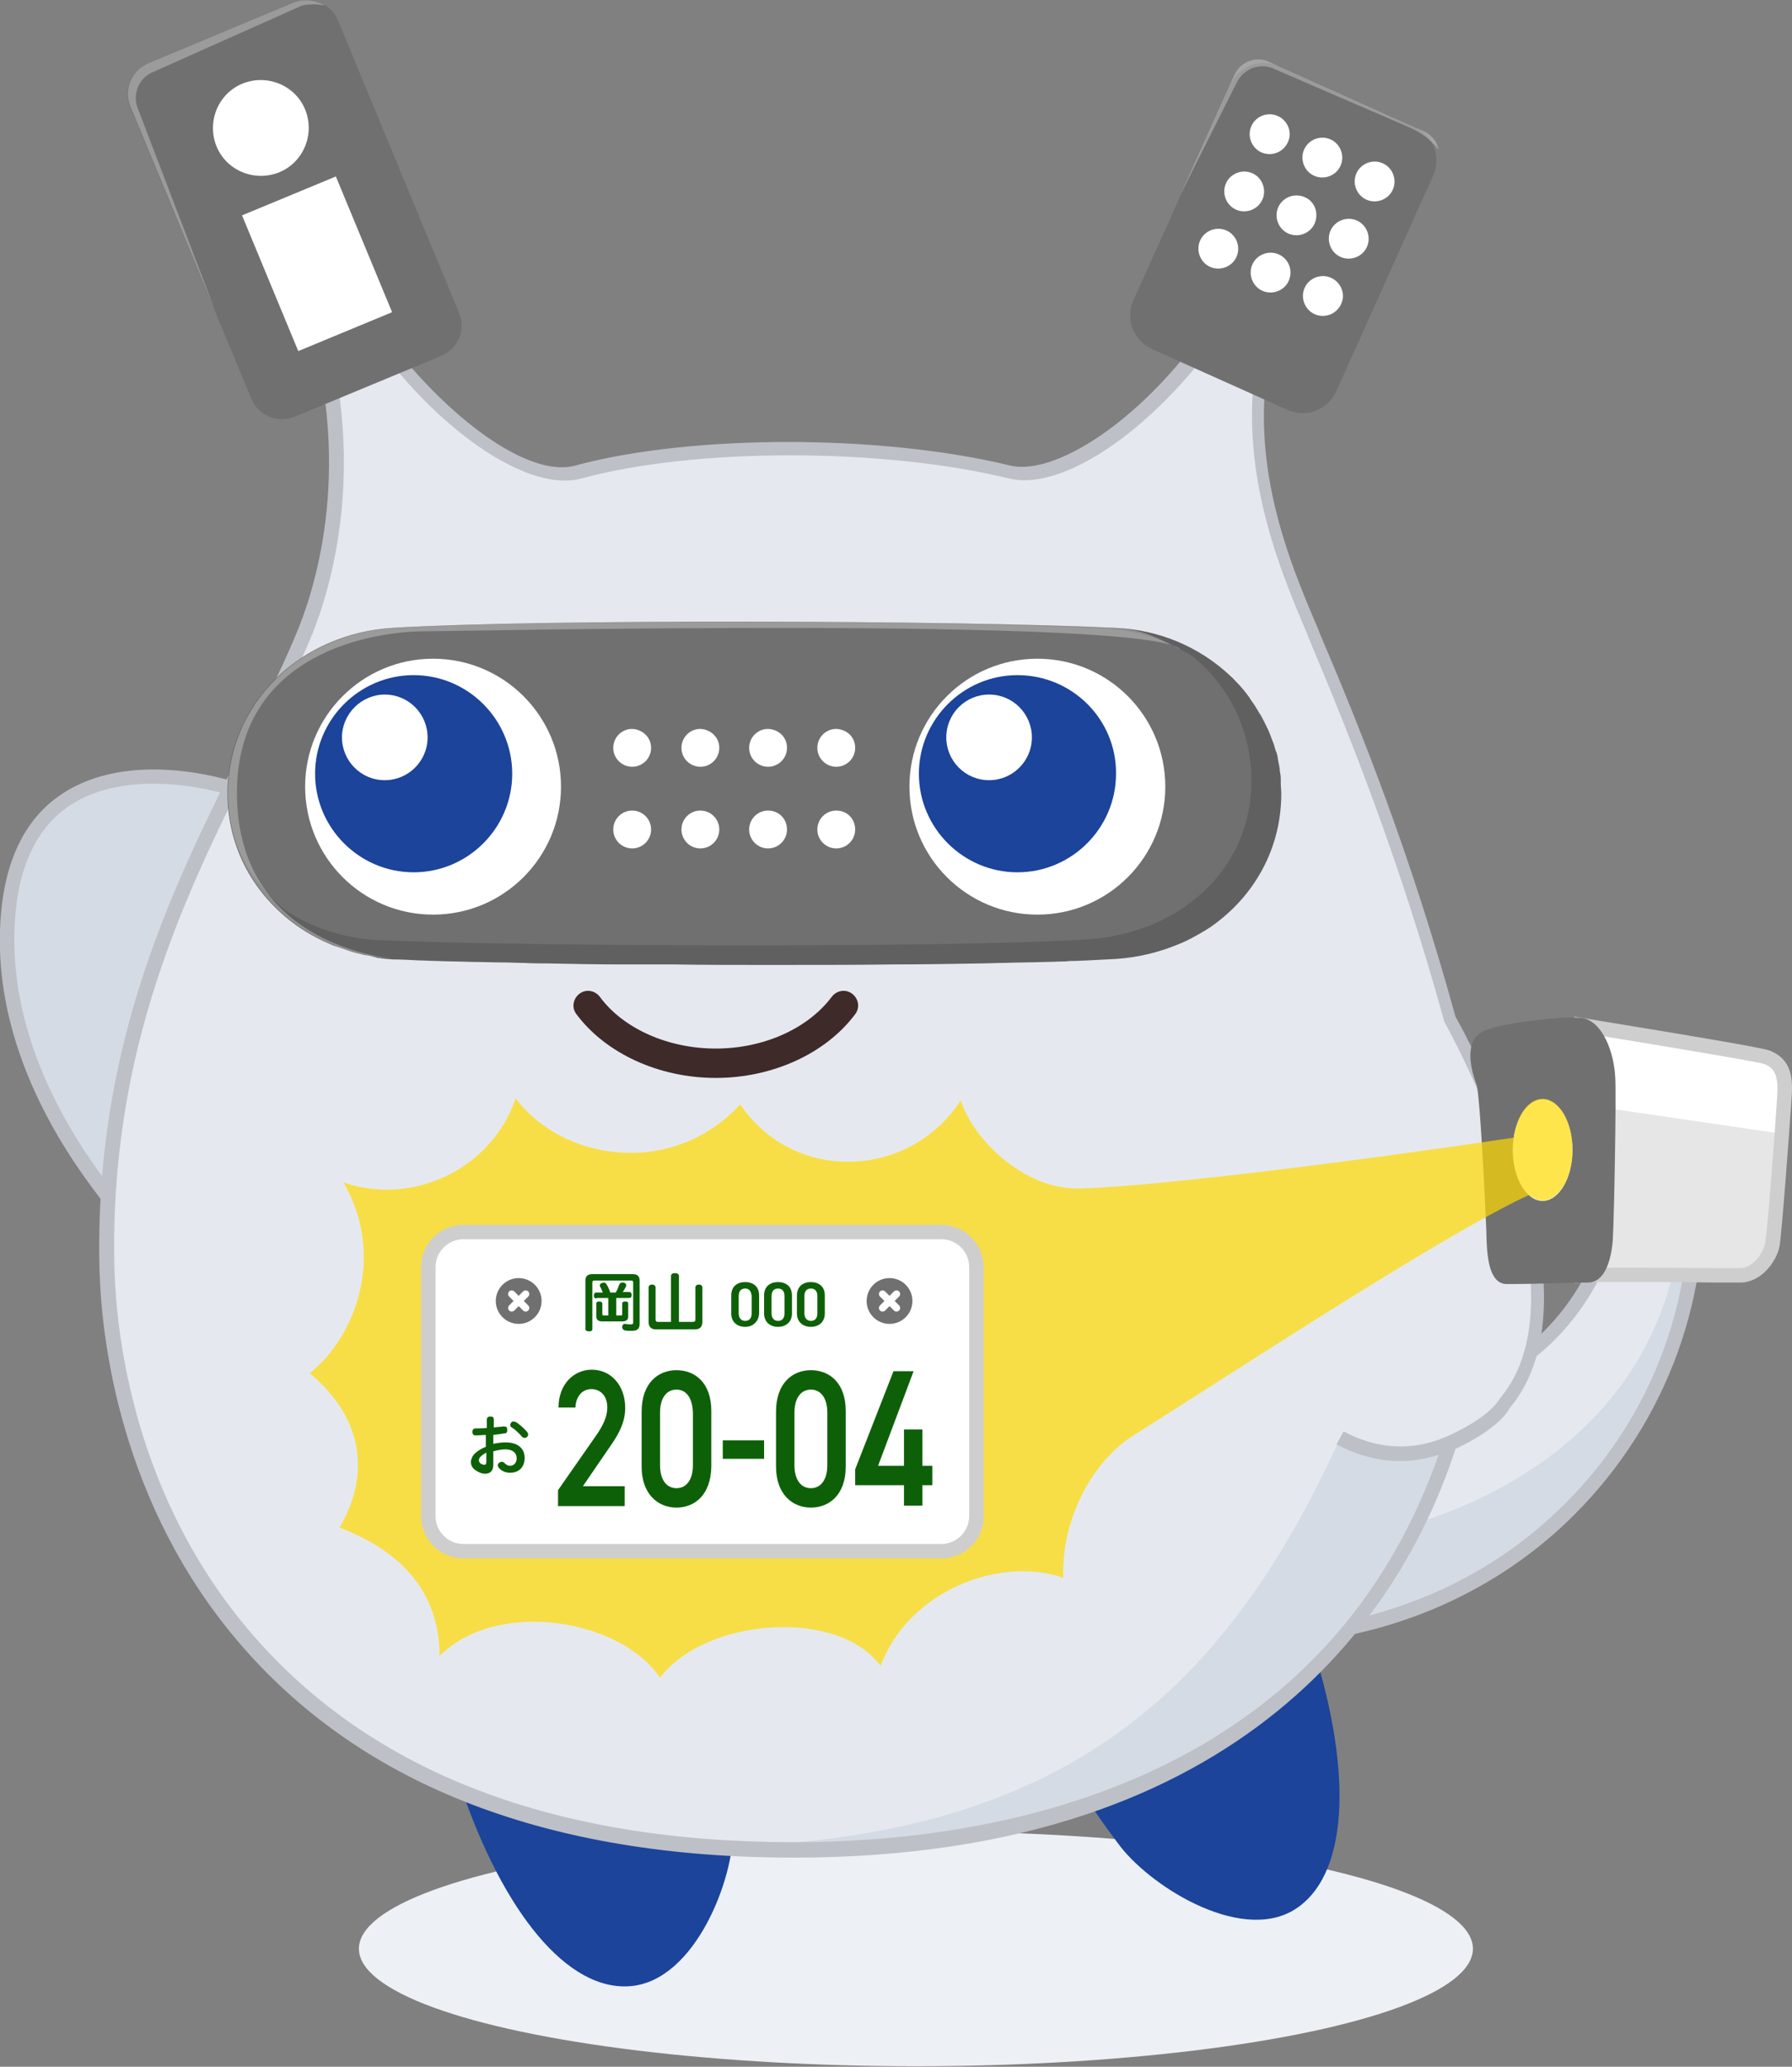 <?xml version="1.0" encoding="utf-8"?>
<!-- Generator: Adobe Illustrator 27.3.1, SVG Export Plug-In . SVG Version: 6.00 Build 0)  -->
<!DOCTYPE svg PUBLIC "-//W3C//DTD SVG 1.1//EN" "http://www.w3.org/Graphics/SVG/1.1/DTD/svg11.dtd">
<svg version="1.1" id="レイヤー_2" xmlns:x="http://ns.adobe.com/Extensibility/1.0/" xmlns:i="http://ns.adobe.com/AdobeIllustrator/10.0/" xmlns:graph="http://ns.adobe.com/Graphs/1.0/"
	 xmlns="http://www.w3.org/2000/svg" xmlns:xlink="http://www.w3.org/1999/xlink" x="0px" y="0px" viewBox="0 0 360 415.1"
	 style="enable-background:new 0 0 360 415.1;" xml:space="preserve">
<rect x="0" y="0" width="360" height="415.1" fill="#808080" stroke="none"/>
<style type="text/css">
	.st0{fill:#E5E9EF;}
	.st1{fill:#D5DBE5;}
	.st2{fill:#BDC0C6;}
	.st3{fill:#EDF0F4;}
	.st4{fill:#1B449A;}
	.st5{fill:#3F2A2A;}
	.st6{fill:#717071;}
	.st7{fill:#FFFFFF;}
	.st8{fill:#606060;}
	.st9{opacity:0.3;fill:#FFFFFF;}
	.st10{opacity:0.1;}
	.st11{fill:#CECECE;}
	.st12{opacity:0.7;fill:#FFDA01;}
	.st13{fill:#0E6008;}
	.st14{fill:none;stroke:#FFFFFF;stroke-width:1.456;stroke-linecap:round;stroke-linejoin:round;stroke-miterlimit:10;}
</style>
<path class="st0" d="M37,256.5c0,0-38.1-31.3-35.4-71.7s44.7-26.5,44.7-26.5L37,256.5z"/>
<path class="st1" d="M37,256.5c0,0-38.1-31.3-35.4-71.7s44.7-26.5,44.7-26.5L37,256.5z"/>
<g>
	<path class="st2" d="M38.1,259.3l-2.1-1.7c-0.4-0.3-38.6-32.2-35.9-72.9c0.8-11.8,4.9-20.3,12.3-25.2c13.7-9.2,33.5-2.8,34.3-2.6
		l1.1,0.4L38.1,259.3z M30.8,157.4c-5.5,0-11.7,1-16.8,4.4c-6.6,4.4-10.3,12.2-11,23c-2.2,33.7,24.9,61.3,32.7,68.6l9-94.1
		C42.5,158.7,37.1,157.4,30.8,157.4z"/>
</g>
<ellipse class="st3" cx="184" cy="391.4" rx="111.9" ry="23.6"/>
<g>
	<path class="st0" d="M261.5,282c40.3,3.8,59.8-15.5,65.1-46.6c2-11.4,13.6-8.2,14.1,2.6c2.1,51.6-42.2,100.4-109.3,89.7
		C198.6,322.3,234.1,279.4,261.5,282z"/>
	<path class="st1" d="M340.7,237.9c-0.1-3.2-1-5.5-2.1-7c0,11.1-1.4,20.7-3.6,28.8c-9.8,31.4-39.3,43-51.8,46.6
		c-2.3,0.7-4.3-1.6-3.4-3.8c5.4-13.5,6.2-21.2,6.2-21.2c-7.3,1.2-15.5,1.4-24.5,0.6c-27.5-2.6-63,40.4-30.1,45.7
		C298.6,338.4,342.9,289.5,340.7,237.9z"/>
	<path class="st2" d="M249.7,330.6c-6,0-12.2-0.5-18.5-1.5c-13.9-2.2-14.9-10.5-14.3-15.2c1.9-15.3,25.4-35.1,44.8-33.3
		c36.4,3.4,57.8-11.9,63.6-45.4c1.1-6.5,5-8.6,8.2-8.4c4,0.3,8.4,4.2,8.7,11.1c1.1,26.6-9.7,52-29.6,69.8
		C295.7,322.7,273.8,330.6,249.7,330.6z M259.2,283.3c-17.2,0-37.7,17.6-39.4,30.9c-1,8.2,5.9,11,11.9,12c30.4,4.9,58.5-2.5,79-20.7
		c19.3-17.1,29.7-41.7,28.6-67.5c-0.2-5.2-3.3-8.1-6-8.3c-2.6-0.2-4.5,2.1-5.2,6c-6,34.8-29.1,51.3-66.7,47.8l0,0
		C260.7,283.3,259.9,283.3,259.2,283.3z"/>
</g>
<path class="st4" d="M224.5,370.1c-35.9-47.8-17-67.5-1.6-83.2c12.3-12.6,32.6,17.8,41,44.4c7.9,25.1,7,45.8-4.1,52.4
	C248.7,390.2,230.4,378.4,224.5,370.1z"/>
<path class="st4" d="M147.3,367.1c-5.6-23-26.2-64.4-47.9-68.1c-17.4-2.9-15.8,33.6-6.8,60c8.5,25,21.4,41.1,34.2,39.9
	C139.7,397.7,147.5,377.3,147.3,367.1z"/>
<g>
	<path class="st0" d="M269.1,288.9c8.6,4.5,16.2,3.7,22.2,1c9.3-4.2,10.9-7.9,10.9-7.9c19.8-23.3-11-77.2-11-77.2
		c-8.4-30.5-17.8-54.8-27.4-77.3c-6.4-14.9-16-37.4-8.5-63.2c2.1-7.1-3.9-10-8.3-2.8c-13.5,21.8-33.6,36.1-44.4,33.4
		c-26.4-6.4-64.4-6-86.6,0c-10.7,2.9-30.9-11.7-44.4-33.4c-4.4-7.2-10.4-4.3-8.3,2.8c7.5,25.8,3.6,49.1-2.8,64
		c-14.3,33.4-40.8,69.2-39.2,126.9c1.2,43.1,28.1,116.4,138,116.4c83.8,0,119.4-42.7,132-82.1"/>
	<path class="st1" d="M291.4,289.9c-12.7,39.3-48.3,81.8-131.9,81.8c-6.1,0-11.8-0.2-17.4-0.7c69-1.2,102.7-28.5,127.1-82.1
		C269.1,288.9,281.8,296.1,291.4,289.9z"/>
	<path class="st2" d="M159.4,373.1c-49,0-86.3-14.3-110.8-42.5c-24.7-28.4-28.2-62.1-28.6-75.3c-1.2-45.3,14.6-76.9,28.5-104.8
		c3.9-7.9,7.7-15.3,10.8-22.7c3.8-8.8,11.6-32.7,2.7-63.1c-1.3-4.5,0.3-7.5,2.4-8.5c2.1-0.9,5.6-0.3,8.5,4.5
		c11.1,18,31.4,35.9,42.7,32.8c23.2-6.3,61.5-6.3,87.3,0c9.4,2.3,28.9-10.3,42.8-32.8c3-4.8,6.4-5.4,8.5-4.5c2.2,1,3.7,3.9,2.4,8.5
		c-7.4,25.2,2.1,47.4,8.4,62.1l0,0.1c8.5,19.9,18.4,44.7,27.4,77.3c2.2,3.9,30.5,55.1,10.9,78.6c-0.5,1-2.8,4.4-10.9,8.2
		C282.3,322.1,251.3,373.1,159.4,373.1z M66.3,58.8c-0.2,0-0.4,0-0.6,0.1c-1,0.4-1.6,2.2-0.8,5c9.1,31.3,1.1,55.9-2.8,65
		c-3.2,7.4-6.9,14.9-10.9,22.8c-13.8,27.6-29.4,58.9-28.2,103.4c0.4,12.8,3.8,45.7,27.9,73.4c24,27.6,60.5,41.5,108.6,41.5
		c38.4,0,105.8-10.2,129.5-77.8c-6.8,2.2-13.7,1.5-20.5-2.1l1.4-2.6c7,3.7,14.1,4,21,0.9c8.4-3.8,10.2-7.2,10.2-7.2l0.2-0.3
		c18.9-22.3-10.8-75-11.1-75.6l-0.1-0.3c-9-32.5-18.9-57.2-27.3-77.1l0-0.1c-6.4-15.1-16.1-37.8-8.5-64.1c0.8-2.8,0.2-4.5-0.8-5
		c-1.1-0.5-3,0.4-4.9,3.3c-13.4,21.7-34,37-45.9,34.1c-25.4-6.2-63.1-6.2-85.9,0c-11.7,3.2-32.4-12.1-46-34.1
		C69,59.8,67.4,58.8,66.3,58.8z"/>
</g>
<g>
	<path class="st5" d="M143.8,216.5c-11.4,0-22.1-4.9-28-12.8c-1-1.3-0.7-3.1,0.6-4.1c1.3-1,3.1-0.7,4.1,0.6
		c4.7,6.4,13.7,10.4,23.3,10.4s18.5-4,23.3-10.4c1-1.3,2.8-1.6,4.1-0.6c1.3,1,1.6,2.8,0.6,4.1C165.9,211.6,155.2,216.5,143.8,216.5z
		"/>
</g>
<path class="st6" d="M88.6,71.5L59.2,83.7c-3.4,1.4-7.3-0.2-8.7-3.6L26.1,21.4c-1.4-3.4,0.2-7.3,3.6-8.7L59.2,0.5
	c3.4-1.4,7.3,0.2,8.7,3.6l24.3,58.7C93.7,66.2,92,70.1,88.6,71.5z"/>
<rect x="53.5" y="38.2" transform="matrix(0.924 -0.383 0.383 0.924 -15.444 28.451)" class="st7" width="20.4" height="29.5"/>
<path class="st7" d="M61.3,22c2,4.9-0.3,10.6-5.2,12.6c-4.9,2-10.6-0.3-12.6-5.2c-2-4.9,0.3-10.6,5.2-12.6S59.3,17.1,61.3,22z"/>
<path class="st6" d="M258.6,82.3l-27.2-12.2c-3.7-1.7-5.4-6-3.7-9.8L247.2,17c1.7-3.7,6-5.4,9.8-3.7l27.2,12.2
	c3.7,1.7,5.4,6,3.7,9.8l-19.5,43.4C266.6,82.4,262.3,84,258.6,82.3z"/>
<g>
	<path class="st7" d="M258.7,28.6c-0.9,2-3.3,2.9-5.3,2c-2-0.9-2.9-3.3-2-5.3c0.9-2,3.3-2.9,5.3-2C258.7,24.2,259.7,26.6,258.7,28.6
		z"/>
	<path class="st7" d="M253.6,40.1c-0.9,2-3.3,2.9-5.3,2c-2-0.9-2.9-3.3-2-5.3c0.9-2,3.3-2.9,5.3-2C253.6,35.7,254.5,38.1,253.6,40.1
		z"/>
	<path class="st7" d="M248.4,51.6c-0.9,2-3.3,2.9-5.3,2c-2-0.9-2.9-3.3-2-5.3c0.9-2,3.3-2.9,5.3-2C248.4,47.2,249.3,49.6,248.4,51.6
		z"/>
	<path class="st7" d="M269.3,33.3c-0.9,2-3.3,2.9-5.3,2c-2-0.9-2.9-3.3-2-5.3c0.9-2,3.3-2.9,5.3-2C269.3,28.9,270.2,31.3,269.3,33.3
		z"/>
	<path class="st7" d="M264.1,44.9c-0.9,2-3.3,2.9-5.3,2c-2-0.9-2.9-3.3-2-5.3c0.9-2,3.3-2.9,5.3-2C264.1,40.4,265,42.8,264.1,44.9z"
		/>
	<path class="st7" d="M258.9,56.4c-0.9,2-3.3,2.9-5.3,2c-2-0.9-2.9-3.3-2-5.3c0.9-2,3.3-2.9,5.3-2C258.9,52,259.8,54.3,258.9,56.4z"
		/>
	<path class="st7" d="M279.8,38.1c-0.9,2-3.3,2.9-5.3,2s-2.9-3.3-2-5.3c0.9-2,3.3-2.9,5.3-2C279.8,33.7,280.7,36.1,279.8,38.1z"/>
	<path class="st7" d="M274.6,49.6c-0.9,2-3.3,2.9-5.3,2c-2-0.9-2.9-3.3-2-5.3c0.9-2,3.3-2.9,5.3-2S275.5,47.6,274.6,49.6z"/>
	<path class="st7" d="M269.4,61.1c-0.9,2-3.3,2.9-5.3,2c-2-0.9-2.9-3.3-2-5.3c0.9-2,3.3-2.9,5.3-2C269.4,56.7,270.4,59.1,269.4,61.1
		z"/>
</g>
<path class="st8" d="M73.2,191.8c-0.1,0-0.3-0.1-0.4-0.1c-0.9-0.2-1.7-0.4-2.6-0.7c-0.1,0-0.2-0.1-0.3-0.1c-0.9-0.3-1.7-0.6-2.6-0.9
	c0,0-0.1,0-0.1,0c-2.7-1.1-5.2-2.4-7.6-4.1c0,0,0,0,0,0c-8.4-6-13.9-15.4-13.9-26.6c0-18.3,14.9-32.1,33.2-33.2
	c29.9-1.8,114-1.5,145.2,0c8.9,0.4,16.9,3.9,22.9,9.5c0,0,0.1,0.1,0.1,0.1c0.5,0.4,0.9,0.9,1.4,1.4c0,0,0,0,0,0
	c0.9,0.9,1.7,1.9,2.5,3c0.1,0.1,0.1,0.1,0.1,0.2c0.3,0.4,0.6,0.9,0.9,1.3c0.1,0.1,0.1,0.2,0.2,0.3c0.3,0.5,0.6,1,0.9,1.5
	c0,0,0,0.1,0.1,0.1c0.3,0.6,0.6,1.1,0.9,1.7c0,0.1,0,0.1,0.1,0.2c0.2,0.5,0.5,1,0.7,1.5c0.1,0.2,0.1,0.3,0.2,0.5
	c0.2,0.4,0.3,0.9,0.5,1.3c0.1,0.2,0.1,0.3,0.2,0.5c0.2,0.5,0.3,1.1,0.5,1.6c0,0.1,0,0.1,0.1,0.2c0.2,0.6,0.3,1.2,0.4,1.9
	c0,0.2,0.1,0.3,0.1,0.5c0.1,0.5,0.2,0.9,0.2,1.4c0,0.2,0.1,0.4,0.1,0.6c0.1,0.5,0.1,0.9,0.1,1.4c0,0.2,0,0.4,0,0.6
	c0,0.7,0.1,1.3,0.1,2c0,10.3-4.7,19.2-12.1,25.2c-1.2,1-2.5,1.9-3.9,2.7c-1.4,0.8-2.8,1.6-4.3,2.2c-4,1.7-8.3,2.8-12.9,3.1
	c-2.4,0.1-5.1,0.3-8.2,0.4c-0.6,0-1.2,0-1.9,0.1c-1.3,0-2.6,0.1-3.9,0.1c-2.7,0.1-5.6,0.1-8.6,0.2c-1.5,0-3.1,0.1-4.7,0.1
	c-5.5,0.1-11.5,0.2-17.6,0.2c-7,0.1-14.3,0.1-21.7,0.1c-0.9,0-1.8,0-2.8,0s-1.8,0-2.8,0c-5.5,0-11,0-16.4-0.1c-0.9,0-1.8,0-2.7,0
	c-1.8,0-3.6,0-5.3,0c-0.9,0-1.7,0-2.6,0c-5.2,0-10.2-0.1-15-0.2c-1.6,0-3.1,0-4.6-0.1c-1.5,0-3-0.1-4.4-0.1c-2.2,0-4.2-0.1-6.2-0.1
	c-2.6-0.1-5.1-0.1-7.3-0.2c-1.1,0-2.2-0.1-3.2-0.1c-2-0.1-3.8-0.2-5.3-0.2c-1-0.1-1.9-0.1-2.8-0.3c-0.1,0-0.2,0-0.3,0
	C74.9,192.1,74.1,191.9,73.2,191.8z"/>
<path class="st6" d="M218.2,188.7c18.3-1.1,33.2-13.6,33.2-31.9c0-10.1-4.5-18.9-11.6-24.8c-5.2-3.4-11.5-5.5-18.2-5.8
	c-31.1-1.5-112.7-1.8-142.6,0c-18.3,1.1-33.2,14.9-33.2,33.2c0,10.1,4.5,17.5,11.6,23.5c5.2,3.4,11.5,5.5,18.2,5.9
	C100.1,190,187.5,190.5,218.2,188.7z"/>
<path class="st7" d="M234.1,158c0,14.2-11.5,25.7-25.7,25.7c-14.2,0-25.7-11.5-25.7-25.7c0-14.2,11.5-25.7,25.7-25.7
	C222.6,132.3,234.1,143.8,234.1,158z"/>
<path class="st4" d="M204.4,135.6c-10.9,0-19.8,8.9-19.8,19.8c0,10.9,8.9,19.8,19.8,19.8c10.9,0,19.8-8.9,19.8-19.8
	C224.3,144.5,215.4,135.6,204.4,135.6z"/>
<circle class="st7" cx="87" cy="158" r="25.7"/>
<path class="st4" d="M83.1,135.6c-10.9,0-19.8,8.9-19.8,19.8c0,10.9,8.9,19.8,19.8,19.8s19.8-8.9,19.8-19.8
	C102.9,144.5,94,135.6,83.1,135.6z"/>
<path class="st7" d="M68.7,148.1c0,4.7,3.8,8.6,8.6,8.6c4.7,0,8.6-3.8,8.6-8.6c0-4.7-3.8-8.6-8.6-8.6
	C72.6,139.5,68.7,143.4,68.7,148.1z"/>
<path class="st7" d="M190.1,148.1c0,4.7,3.8,8.6,8.6,8.6c4.7,0,8.6-3.8,8.6-8.6c0-4.7-3.8-8.6-8.6-8.6
	C193.9,139.5,190.1,143.4,190.1,148.1z"/>
<g>
	<path class="st7" d="M130.8,150.2c0,2.1-1.7,3.8-3.8,3.8c-2.1,0-3.8-1.7-3.8-3.8c0-2.1,1.7-3.8,3.8-3.8
		C129.1,146.5,130.8,148.1,130.8,150.2z"/>
	<path class="st7" d="M130.8,166.6c0,2.1-1.7,3.8-3.8,3.8c-2.1,0-3.8-1.7-3.8-3.8c0-2.1,1.7-3.8,3.8-3.8
		C129.1,162.8,130.8,164.5,130.8,166.6z"/>
	<path class="st7" d="M144.5,150.2c0,2.1-1.7,3.8-3.8,3.8c-2.1,0-3.8-1.7-3.8-3.8c0-2.1,1.7-3.8,3.8-3.8
		C142.8,146.5,144.5,148.1,144.5,150.2z"/>
	<path class="st7" d="M144.5,166.6c0,2.1-1.7,3.8-3.8,3.8c-2.1,0-3.8-1.7-3.8-3.8c0-2.1,1.7-3.8,3.8-3.8
		C142.8,162.8,144.5,164.5,144.5,166.6z"/>
	<path class="st7" d="M158.1,150.2c0,2.1-1.7,3.8-3.8,3.8c-2.1,0-3.8-1.7-3.8-3.8c0-2.1,1.7-3.8,3.8-3.8
		C156.5,146.5,158.1,148.1,158.1,150.2z"/>
	<path class="st7" d="M158.1,166.6c0,2.1-1.7,3.8-3.8,3.8c-2.1,0-3.8-1.7-3.8-3.8c0-2.1,1.7-3.8,3.8-3.8
		C156.5,162.8,158.1,164.5,158.1,166.6z"/>
	<path class="st7" d="M171.8,150.2c0,2.1-1.7,3.8-3.8,3.8c-2.1,0-3.8-1.7-3.8-3.8c0-2.1,1.7-3.8,3.8-3.8
		C170.2,146.5,171.8,148.1,171.8,150.2z"/>
	<path class="st7" d="M171.8,166.6c0,2.1-1.7,3.8-3.8,3.8c-2.1,0-3.8-1.7-3.8-3.8c0-2.1,1.7-3.8,3.8-3.8
		C170.2,162.8,171.8,164.5,171.8,166.6z"/>
</g>
<path class="st9" d="M47.6,159.3c0-28.4,27.7-32.5,37.7-32.5c6,0,145-3,151.8,3.6c-4.4-2.2-7.6-4-12.9-4.3
	c-31.1-1.5-115.3-1.8-145.2,0c-18.3,1.1-33.2,14.9-33.2,33.2c0,18.3,14.9,32.2,33.2,33.2C79,192.5,47.6,190.4,47.6,159.3z"/>
<path class="st9" d="M30.9,14.4L60.7,1.1c0,0,1.9-0.5,4.6,0c-1.8-1.1-4.1-1.4-6.2-0.6L29.8,12.7c-3.4,1.4-5,5.3-3.6,8.7l17.1,41.2
	L27.7,21.8C26.5,18.8,28,15.5,30.9,14.4z"/>
<path class="st9" d="M286.1,26.4l-31.2-14c-2.6-1.2-5.7,0-6.9,2.6l-10.8,24l11.3-22.5c1.4-2.8,4.8-4,7.6-2.6l27.3,11.8
	c2.2,1,4.2,2.5,5.6,4.4C288.8,28.6,287.7,27.2,286.1,26.4z"/>
<g>
	<path class="st7" d="M317.7,206c8.1,1.3,35.7,5.8,37.2,6.4c3.5,1.3,3.8,4.3,3.5,8.3c-0.3,4-1.9,26.6-2.4,29.3
		c-0.5,2.7-3.2,6.2-6.4,6.2c-3.2,0-24.7,0-31.1,0.3L317.7,206z"/>
	<path class="st10" d="M321.7,222.4l36.2,5.3c0,0,0.4,26-6.9,28.5l-30.2-0.7L321.7,222.4z"/>
	<g>
		<path class="st11" d="M316.3,257.7v-53.5l6.7,1.1c19.6,3.2,31.2,5.2,32.5,5.7c4.6,1.8,4.7,5.8,4.4,9.8c-0.2,3.2-1.9,26.6-2.4,29.5
			c-0.6,3.1-3.7,7.3-7.9,7.3c-0.7,0-2.4,0-4.6,0c-7.8-0.1-22.3-0.2-27.2,0L316.3,257.7z M328.2,254.6c5.8,0,12.5,0.1,16.9,0.1
			c2.2,0,3.8,0,4.5,0c2.5,0,4.6-3,5-5c0.5-2.4,2-22.9,2.4-29.1c0.3-4.4-0.3-6-2.6-6.9c-1.5-0.5-22-3.9-31.9-5.5l-3.4-0.6v47
			C321.4,254.6,324.7,254.6,328.2,254.6z"/>
	</g>
</g>
<g>
	<path class="st6" d="M298.1,217.8c-1.2-3.2-2.2-7.5,0.2-9.1c2.4-1.6,16.5-3.2,19.4-2.7c2.9,0.5,5.1,5.6,5.3,10.7
		c0.1,3.5-0.2,26.9-0.5,32.2c-0.1,2.4-1,7.3-3.6,7.3c-2.6,0-14.5,0.3-16.2,0.3c-1.7,0-2.4-3-2.6-6.2
		C300,247.1,299,221.8,298.1,217.8z"/>
	<path class="st6" d="M302.7,257.9c-2.4,0-3.7-2.5-4-7.6c0-0.5-0.1-1.6-0.1-3c-0.3-7-1.2-25.6-1.9-29.2c-2-5.4-1.7-9.1,0.8-10.7
		c2.8-1.9,17.3-3.5,20.5-2.9c3.9,0.7,6.3,6.8,6.5,12.1c0.2,3.6-0.2,27.2-0.5,32.4c-0.1,1.4-0.7,8.6-5,8.6c-1.4,0-5.7,0.1-9.5,0.2
		C306.3,257.9,303.5,257.9,302.7,257.9z M316,207.3c-4.5,0-15.2,1.4-16.9,2.6c-1.2,0.8-1,3.6,0.4,7.4l0.1,0.2
		c0.7,3.1,1.4,17.5,1.9,29.7c0.1,1.4,0.1,2.5,0.1,3c0.2,3.5,0.9,4.7,1.1,4.8c0.7,0,3.6-0.1,6.7-0.1c3.8-0.1,8.1-0.2,9.5-0.2
		c0.9,0,2-2.9,2.1-5.9c0.3-5.1,0.7-28.5,0.5-32.1c-0.2-5-2.3-9-4.1-9.4C317.1,207.3,316.6,207.3,316,207.3z"/>
</g>
<path class="st7" d="M315.9,231c0,5.6-2.7,10.2-6,10.2c-3.3,0-6-4.6-6-10.2c0-5.6,2.7-10.2,6-10.2
	C313.2,220.8,315.9,225.3,315.9,231z"/>
<path class="st12" d="M62.2,275.8c9.3-7.3,15.3-23.8,6.8-38.3c14.1,4.8,29.8-2.8,34.6-16.9c9.3,12.5,31.4,16.1,45.1,1.2
	c10.9,16.1,34.2,14.9,44.3-0.8c2.8,8.5,13.3,18,23.8,17.7c15.9-0.4,57.1-5.7,87.3-10.2c0.6-4.5,3-7.8,5.8-7.8c3.3,0,6,4.6,6,10.2
	c0,5.6-2.7,10.2-6,10.2c-1,0-1.9-0.4-2.7-1.1c-17.1,7.8-59.6,35.8-79.5,48.3c-8.3,5.2-14.5,16.9-14.1,28.6
	c-12.5-4.4-31,2.4-36.7,17.7c-8.5-11.7-35.3-9.7-44.3,2.4c-7.7-11.7-32.6-16.1-44.3-4.4c0-12.5-7.3-20.9-20.1-25.8
	C74.2,296.7,73.4,285.1,62.2,275.8z"/>
<g>
	<path class="st7" d="M189.1,311.6h-96c-3.9,0-7.1-3.2-7.1-7.1v-50c0-3.9,3.2-7.1,7.1-7.1h96c3.9,0,7.1,3.2,7.1,7.1v50
		C196.2,308.4,193,311.6,189.1,311.6z"/>
	<path class="st11" d="M189.1,313h-96c-4.7,0-8.5-3.8-8.5-8.5v-50c0-4.7,3.8-8.5,8.5-8.5h96c4.7,0,8.5,3.8,8.5,8.5v50
		C197.7,309.2,193.8,313,189.1,313z M93.1,248.9c-3.1,0-5.6,2.5-5.6,5.6v50c0,3.1,2.5,5.6,5.6,5.6h96c3.1,0,5.6-2.5,5.6-5.6v-50
		c0-3.1-2.5-5.6-5.6-5.6H93.1z"/>
</g>
<g>
	<g>
		<path class="st13" d="M125.5,302.5h-13.4v-3.2l7.6-10.9c1.4-2,2.3-3.8,2.3-5.7c0-2.5-1.5-3.7-3.2-3.7c-1.7,0-3.1,1.3-3.2,3.7h-3.4
			c0-4.6,3-7.6,6.7-7.6c3.8,0,6.7,3.1,6.7,7.7c0,3.4-1.9,6.1-3.3,8.1l-5.2,7.6h8.4V302.5z"/>
		<path class="st13" d="M135.9,302.8c-3.7,0-7-2.7-7-8.2v-11.1c0-5.7,3.3-8.3,7-8.3c3.7,0,7,2.5,7,8.2v11.2
			C142.8,300.2,139.6,302.8,135.9,302.8z M135.9,279.1c-2,0-3.3,1.7-3.3,4.6v10.6c0,2.9,1.3,4.6,3.3,4.6c2,0,3.3-1.7,3.3-4.6v-10.6
			C139.1,280.8,137.9,279.1,135.9,279.1z"/>
		<path class="st13" d="M145.2,289.3h8.3v3.7h-8.3V289.3z"/>
		<path class="st13" d="M162.9,302.8c-3.7,0-7-2.7-7-8.2v-11.1c0-5.7,3.3-8.3,7-8.3c3.7,0,7,2.5,7,8.2v11.2
			C169.9,300.2,166.6,302.8,162.9,302.8z M162.9,279.1c-2,0-3.3,1.7-3.3,4.6v10.6c0,2.9,1.3,4.6,3.3,4.6c2,0,3.3-1.7,3.3-4.6v-10.6
			C166.2,280.8,164.9,279.1,162.9,279.1z"/>
		<path class="st13" d="M183.5,275.5l-7.1,18.9h5.2v-7.3h3.7v7.3h2v3.9h-2v4.1h-3.7v-4.1h-9.8v-3.2l7.7-19.7H183.5z"/>
	</g>
	<g>
		<g>
			<path class="st13" d="M97.8,288.2c-0.7,0-1.6,0.1-2.3,0.1c-0.4,0-0.6-0.3-0.6-0.7c0-0.4,0.2-0.7,0.6-0.7c0.6,0,1.5,0,2.3-0.1
				v-1.7c0-0.4,0.3-0.6,0.7-0.6c0.5,0,0.7,0.2,0.7,0.6v1.6c0.7-0.1,1.4-0.1,1.9-0.2c0.1,0,0.1,0,0.2,0c0.4,0,0.6,0.2,0.6,0.6
				c0,0.1,0,0.1,0,0.2c0,0.4-0.2,0.6-0.6,0.6c-0.6,0.1-1.4,0.2-2.2,0.3v1.8c0.8-0.2,1.7-0.3,2.5-0.3c2.4,0,3.8,1.2,3.8,3.1
				c0,1.9-1.2,3-2.9,3c-0.9,0-1.7-0.3-2.3-1c-0.1-0.2-0.2-0.3-0.2-0.5c0-0.2,0.1-0.4,0.3-0.5c0.2-0.2,0.4-0.2,0.5-0.2
				c0.2,0,0.4,0.1,0.5,0.2c0.4,0.4,0.7,0.6,1.2,0.6c0.7,0,1.3-0.6,1.3-1.5c0-1.1-0.8-1.8-2.3-1.8c-0.8,0-1.7,0.2-2.4,0.4v2.7
				c0,1.2-0.6,1.8-1.7,1.8c-0.5,0-1.1-0.2-1.7-0.6c-0.7-0.4-1.1-1-1.1-1.8c0-0.4,0.2-0.8,0.4-1.2c0.5-0.7,1.5-1.4,2.6-1.8V288.2z
				 M97.8,291.7c-0.6,0.3-1.1,0.7-1.4,1c-0.1,0.2-0.2,0.4-0.2,0.6c0,0.3,0.2,0.5,0.4,0.7c0.2,0.1,0.5,0.2,0.7,0.2
				c0.3,0,0.4-0.2,0.4-0.6V291.7z M105.9,287.6c0.1,0.2,0.2,0.3,0.2,0.5c0,0.2-0.1,0.4-0.2,0.5c-0.2,0.1-0.3,0.2-0.5,0.2
				c-0.2,0-0.4-0.1-0.5-0.2c-0.6-0.7-1.4-1.5-2.1-1.9c-0.2-0.1-0.3-0.3-0.3-0.5c0-0.2,0.1-0.3,0.2-0.5c0.2-0.2,0.3-0.2,0.5-0.2
				c0.1,0,0.3,0.1,0.4,0.1C104.3,286,105.3,286.9,105.9,287.6z"/>
		</g>
	</g>
	<g>
		<path class="st13" d="M127.1,255.9c0.9,0,1.4,0.4,1.4,1.3v8.7c0,1-0.5,1.4-1.6,1.4c-0.5,0-1,0-1.4-0.1c-0.3-0.1-0.5-0.3-0.5-0.6
			c0-0.1,0-0.1,0-0.2c0.1-0.3,0.2-0.5,0.5-0.5c0,0,0.1,0,0.2,0c0.3,0.1,0.7,0.1,1,0.1c0.4,0,0.5-0.1,0.5-0.4v-8
			c0-0.3-0.1-0.4-0.4-0.4h-7.4c-0.3,0-0.4,0.1-0.4,0.4v9.4c0,0.3-0.3,0.4-0.7,0.4c-0.4,0-0.7-0.2-0.7-0.4v-9.8
			c0-0.9,0.5-1.3,1.4-1.3H127.1z M119.8,260.8c-0.3,0-0.5-0.2-0.5-0.6s0.2-0.6,0.5-0.6h1.3c-0.2-0.4-0.3-0.8-0.5-1.1
			c-0.1-0.1-0.1-0.2-0.1-0.3c0-0.2,0.1-0.4,0.4-0.5c0.1,0,0.3-0.1,0.4-0.1c0.2,0,0.4,0.1,0.5,0.3c0.3,0.4,0.6,1.1,0.8,1.7h1.1
			c0.3-0.5,0.5-1,0.7-1.6c0.1-0.2,0.3-0.4,0.6-0.4c0.1,0,0.2,0,0.3,0c0.3,0.1,0.5,0.3,0.5,0.5c0,0.1,0,0.1,0,0.2
			c-0.2,0.4-0.4,0.8-0.7,1.2h1.3c0.3,0,0.5,0.2,0.5,0.6c0,0.4-0.2,0.6-0.5,0.6h-2.6v3.5h0.9c0.3,0,0.3,0,0.3-0.3v-2.1
			c0-0.3,0.3-0.4,0.6-0.4c0.4,0,0.6,0.1,0.6,0.4v2.6c0,0.7-0.4,1-1.2,1H121c-0.8,0-1.2-0.3-1.2-1v-2.6c0-0.3,0.3-0.4,0.6-0.4
			c0.4,0,0.6,0.2,0.6,0.4v2.1c0,0.3,0.1,0.3,0.3,0.3h0.9v-3.5H119.8z"/>
		<path class="st13" d="M139.2,265.5c0.3,0,0.5-0.1,0.5-0.5v-6.4c0-0.4,0.3-0.6,0.7-0.6c0.4,0,0.7,0.2,0.7,0.6v6.9
			c0,1-0.5,1.5-1.5,1.5h-7.8c-0.9,0-1.5-0.4-1.5-1.5v-6.9c0-0.4,0.3-0.6,0.7-0.6c0.4,0,0.7,0.2,0.7,0.6v6.4c0,0.3,0.1,0.5,0.5,0.5
			h2.6v-9.2c0-0.4,0.3-0.6,0.8-0.6s0.8,0.2,0.8,0.6v9.2H139.2z"/>
		<path class="st13" d="M149.7,266.5c-1.5,0-2.8-0.9-2.8-2.7v-3.6c0-1.9,1.3-2.7,2.8-2.7c1.5,0,2.8,0.8,2.8,2.7v3.6
			C152.4,265.6,151.1,266.5,149.7,266.5z M149.7,258.8c-0.8,0-1.3,0.5-1.3,1.5v3.5c0,0.9,0.5,1.5,1.3,1.5c0.8,0,1.3-0.5,1.3-1.5
			v-3.5C150.9,259.3,150.5,258.8,149.7,258.8z"/>
		<path class="st13" d="M156.3,266.5c-1.5,0-2.8-0.9-2.8-2.7v-3.6c0-1.9,1.3-2.7,2.8-2.7c1.5,0,2.8,0.8,2.8,2.7v3.6
			C159.1,265.6,157.8,266.5,156.3,266.5z M156.3,258.8c-0.8,0-1.3,0.5-1.3,1.5v3.5c0,0.9,0.5,1.5,1.3,1.5c0.8,0,1.3-0.5,1.3-1.5
			v-3.5C157.6,259.3,157.1,258.8,156.3,258.8z"/>
		<path class="st13" d="M162.9,266.5c-1.5,0-2.8-0.9-2.8-2.7v-3.6c0-1.9,1.3-2.7,2.8-2.7c1.5,0,2.8,0.8,2.8,2.7v3.6
			C165.7,265.6,164.4,266.5,162.9,266.5z M162.9,258.8c-0.8,0-1.3,0.5-1.3,1.5v3.5c0,0.9,0.5,1.5,1.3,1.5c0.8,0,1.3-0.5,1.3-1.5
			v-3.5C164.2,259.3,163.7,258.8,162.9,258.8z"/>
	</g>
	<g>
		<circle class="st6" cx="178.7" cy="261.3" r="4.6"/>
		<line class="st14" x1="177.3" y1="262.7" x2="180.1" y2="259.9"/>
		<line class="st14" x1="177.3" y1="259.9" x2="180.1" y2="262.7"/>
	</g>
	<g>
		<circle class="st6" cx="104.2" cy="261.3" r="4.6"/>
		<line class="st14" x1="102.8" y1="262.7" x2="105.6" y2="259.9"/>
		<line class="st14" x1="102.8" y1="259.9" x2="105.6" y2="262.7"/>
	</g>
</g>
<g>
</g>
<g>
</g>
<g>
</g>
<g>
</g>
<g>
</g>
<g>
</g>
<g>
</g>
<g>
</g>
<g>
</g>
<g>
</g>
<g>
</g>
<g>
</g>
<g>
</g>
<g>
</g>
<g>
</g>
</svg>
